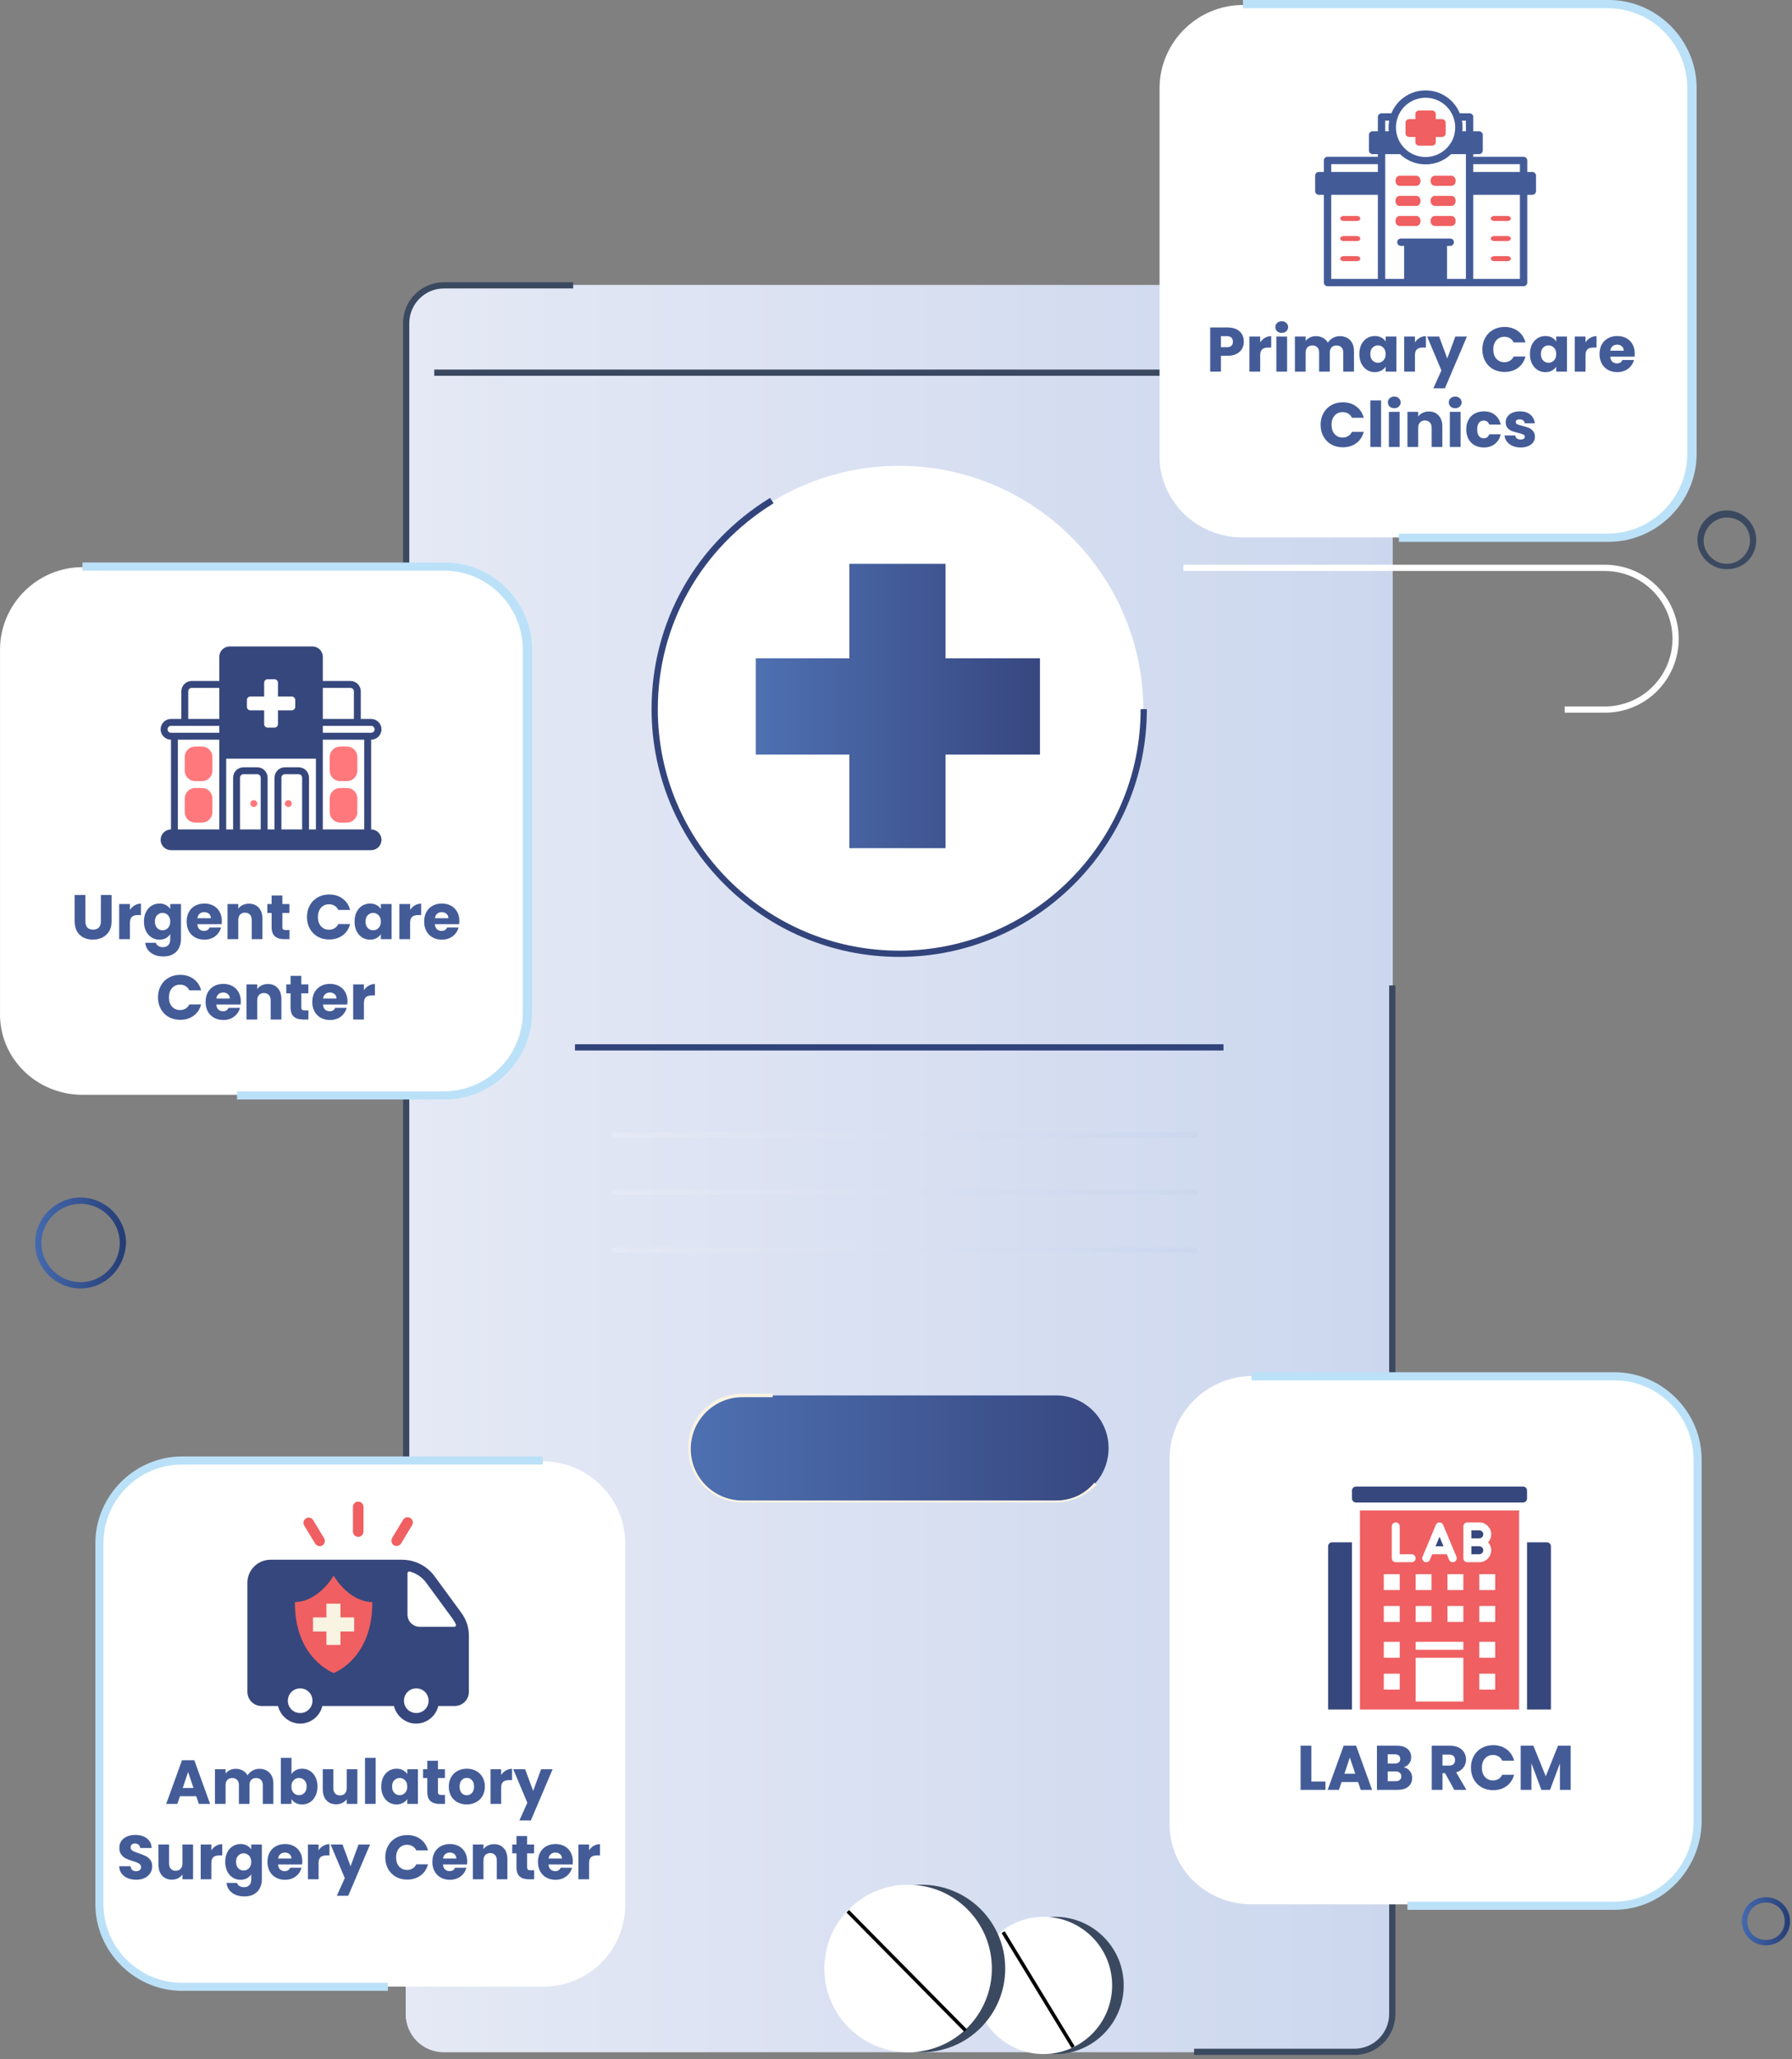 <svg width="357" height="410" viewBox="0 0 357 410" fill="none" xmlns="http://www.w3.org/2000/svg">
<rect x="0" y="0" width="357" height="410" fill="#808080" stroke="none"/>
<path d="M269.826 408.641H88.455C84.196 408.641 80.824 405.27 80.824 401.01V64.357C80.824 60.098 84.196 56.726 88.455 56.726H269.826C274.085 56.726 277.457 60.098 277.457 64.357V400.833C277.457 405.092 274.085 408.641 269.826 408.641Z" fill="url(#paint0_linear_1369_13188)"/>
<path d="M80.824 270.928V400.833C80.824 405.092 84.196 408.464 88.455 408.464H269.826C274.085 408.464 277.457 405.092 277.457 400.833V139.248L177.366 206.33L80.824 270.928Z" fill="url(#paint1_linear_1369_13188)"/>
<path d="M81.535 290.271H80.293V64.357C80.293 59.743 84.02 56.193 88.456 56.193H114.189V57.436H88.456C84.552 57.436 81.535 60.63 81.535 64.357V290.271Z" fill="#3B4960"/>
<path d="M269.825 409.174H237.881V407.931H269.825C273.729 407.931 276.746 404.737 276.746 401.01V196.214H277.988V401.01C277.988 405.447 274.439 409.174 269.825 409.174Z" fill="#3B4960"/>
<path d="M271.782 73.585H86.508V74.828H271.782V73.585Z" fill="#3B4960"/>
<path d="M179.141 190.003C152.344 190.003 130.516 168.175 130.516 141.377C130.516 114.58 152.344 92.751 179.141 92.751C205.939 92.751 227.767 114.58 227.767 141.377C227.767 168.175 205.939 190.003 179.141 190.003Z" fill="white"/>
<path d="M179.14 190.535C151.988 190.535 129.805 168.352 129.805 141.2C129.805 123.808 138.678 108.191 153.408 99.14L154.118 100.205C139.743 109.078 131.047 124.34 131.047 141.2C131.047 167.642 152.52 189.293 179.14 189.293C205.583 189.293 227.234 167.82 227.234 141.2H228.476C228.476 168.352 206.293 190.535 179.14 190.535Z" fill="#32447B"/>
<path d="M243.74 207.927H114.545V209.169H243.74V207.927Z" fill="#31437B"/>
<path d="M210.378 298.79H147.91C142.054 298.79 137.439 293.998 137.439 288.319C137.439 282.463 142.231 277.849 147.91 277.849H210.378C216.234 277.849 220.849 282.64 220.849 288.319C220.849 294.176 216.234 298.79 210.378 298.79Z" fill="url(#paint2_linear_1369_13188)"/>
<path d="M210.377 299.145H147.909C141.876 299.145 137.084 294.353 137.084 288.319C137.084 282.285 141.876 277.494 147.909 277.494H153.943V278.204H147.909C142.231 278.204 137.616 282.818 137.616 288.497C137.616 294.175 142.231 298.79 147.909 298.79H210.377C213.394 298.79 216.056 297.547 218.009 295.24L218.541 295.595C216.411 297.725 213.572 299.145 210.377 299.145Z" fill="#F9F3E2"/>
<path d="M238.593 225.496H121.998V226.561H238.593V225.496Z" fill="url(#paint3_linear_1369_13188)"/>
<path d="M238.593 236.854H121.998V237.919H238.593V236.854Z" fill="url(#paint4_linear_1369_13188)"/>
<path d="M238.593 248.389H121.998V249.454H238.593V248.389Z" fill="url(#paint5_linear_1369_13188)"/>
<path d="M207.182 131.084H188.371V112.273H169.204V131.084H150.57V150.25H169.204V168.884H188.371V150.25H207.182V131.084Z" fill="url(#paint6_linear_1369_13188)"/>
<path d="M351.815 387.346C349.153 387.346 347.023 385.216 347.023 382.554C347.023 379.892 349.153 377.763 351.815 377.763C354.477 377.763 356.607 379.892 356.607 382.554C356.607 385.216 354.477 387.346 351.815 387.346ZM351.815 378.828C349.685 378.828 348.088 380.425 348.088 382.554C348.088 384.684 349.685 386.281 351.815 386.281C353.945 386.281 355.542 384.684 355.542 382.554C355.542 380.425 353.945 378.828 351.815 378.828Z" fill="url(#paint7_linear_1369_13188)"/>
<path d="M16.051 256.553C11.082 256.553 7 252.471 7 247.502C7 242.533 11.082 238.452 16.051 238.452C21.02 238.452 25.102 242.533 25.102 247.502C24.924 252.471 21.02 256.553 16.051 256.553ZM16.051 239.694C11.792 239.694 8.242 243.243 8.242 247.502C8.242 251.762 11.792 255.311 16.051 255.311C20.31 255.311 23.859 251.762 23.859 247.502C23.859 243.243 20.31 239.694 16.051 239.694Z" fill="url(#paint8_linear_1369_13188)"/>
<path d="M249.455 379.183H321.739C330.775 379.183 338.189 371.77 338.189 362.734V290.449C338.189 281.414 330.775 274 321.739 274H249.455C240.419 274 233.005 281.414 233.005 290.449V362.734C232.774 372.001 240.187 379.183 249.455 379.183Z" fill="white"/>
<path d="M261.247 354.734H264.054V356.388H259.104V347.592H261.247V354.734ZM270.551 354.834H267.268L266.742 356.388H264.499L267.682 347.592H270.163L273.346 356.388H271.078L270.551 354.834ZM270 353.18L268.91 349.96L267.832 353.18H270ZM279.639 351.877C280.149 351.985 280.558 352.24 280.867 352.641C281.176 353.034 281.331 353.485 281.331 353.994C281.331 354.73 281.072 355.314 280.554 355.749C280.045 356.175 279.33 356.388 278.411 356.388H274.314V347.592H278.274C279.167 347.592 279.865 347.796 280.366 348.206C280.876 348.615 281.13 349.17 281.13 349.872C281.13 350.39 280.993 350.82 280.717 351.163C280.45 351.505 280.09 351.743 279.639 351.877ZM276.457 351.15H277.86C278.211 351.15 278.478 351.075 278.662 350.925C278.854 350.766 278.95 350.536 278.95 350.235C278.95 349.935 278.854 349.705 278.662 349.546C278.478 349.388 278.211 349.308 277.86 349.308H276.457V351.15ZM278.036 354.659C278.395 354.659 278.67 354.579 278.863 354.42C279.063 354.253 279.163 354.015 279.163 353.706C279.163 353.397 279.059 353.155 278.85 352.98C278.65 352.804 278.37 352.716 278.011 352.716H276.457V354.659H278.036ZM289.715 356.388L287.885 353.067H287.372V356.388H285.229V347.592H288.825C289.518 347.592 290.107 347.713 290.592 347.955C291.085 348.197 291.452 348.531 291.694 348.957C291.937 349.375 292.058 349.843 292.058 350.361C292.058 350.945 291.891 351.468 291.557 351.927C291.231 352.386 290.746 352.712 290.103 352.904L292.133 356.388H289.715ZM287.372 351.551H288.7C289.092 351.551 289.385 351.455 289.577 351.263C289.777 351.071 289.878 350.799 289.878 350.448C289.878 350.114 289.777 349.851 289.577 349.659C289.385 349.467 289.092 349.371 288.7 349.371H287.372V351.551ZM293.039 351.977C293.039 351.108 293.227 350.336 293.603 349.659C293.979 348.974 294.501 348.444 295.17 348.068C295.846 347.684 296.611 347.491 297.463 347.491C298.507 347.491 299.401 347.767 300.144 348.318C300.887 348.87 301.384 349.621 301.635 350.574H299.279C299.104 350.206 298.853 349.926 298.528 349.734C298.21 349.542 297.847 349.446 297.437 349.446C296.778 349.446 296.243 349.676 295.834 350.135C295.424 350.595 295.22 351.209 295.22 351.977C295.22 352.746 295.424 353.36 295.834 353.819C296.243 354.278 296.778 354.508 297.437 354.508C297.847 354.508 298.21 354.412 298.528 354.22C298.853 354.028 299.104 353.748 299.279 353.38H301.635C301.384 354.333 300.887 355.085 300.144 355.636C299.401 356.179 298.507 356.45 297.463 356.45C296.611 356.45 295.846 356.262 295.17 355.886C294.501 355.502 293.979 354.972 293.603 354.295C293.227 353.619 293.039 352.846 293.039 351.977ZM312.909 347.592V356.388H310.766V351.113L308.799 356.388H307.07L305.09 351.1V356.388H302.947V347.592H305.478L307.947 353.681L310.39 347.592H312.909Z" fill="#435C98"/>
<path d="M295.497 308.682C295.497 308.246 295.14 307.89 294.704 307.89H293.119V309.475H294.704C295.14 309.475 295.497 309.118 295.497 308.682Z" fill="#36477D"/>
<path d="M270.924 340.387H302.629V300.756H270.924V340.387ZM285.191 319.779V322.95H282.02V319.779H285.191ZM282.02 316.608V313.438H285.191V316.608H282.02ZM291.532 326.913V328.498H282.02V326.913H291.532ZM291.532 322.95H288.361V319.779H291.532V322.95ZM282.02 338.802V330.083H291.532V338.802H282.02ZM297.873 336.424H294.702V333.254H297.873V336.424ZM297.873 330.083H294.702V326.913H297.873V330.083ZM297.873 322.95H294.702V319.779H297.873V322.95ZM297.873 316.608H294.702V313.438H297.873V316.608ZM291.532 303.926C291.532 303.49 291.889 303.134 292.325 303.134H294.702C296.01 303.134 297.08 304.204 297.08 305.512C297.08 306.122 296.842 306.677 296.462 307.097C296.842 307.517 297.08 308.072 297.08 308.682C297.08 309.99 296.01 311.06 294.702 311.06H292.325C291.889 311.06 291.532 310.703 291.532 310.267V303.926ZM291.532 316.608H288.361V313.438H291.532V316.608ZM283.4 309.966L286.047 303.625C286.166 303.324 286.459 303.134 286.776 303.134C287.093 303.134 287.387 303.324 287.505 303.625L290.153 309.966C290.319 310.363 290.129 310.83 289.725 310.997C289.622 311.044 289.519 311.06 289.416 311.06C289.106 311.06 288.813 310.878 288.686 310.569L288.227 309.475H285.326L284.866 310.569C284.7 310.973 284.232 311.171 283.828 310.997C283.423 310.83 283.233 310.363 283.4 309.966ZM277.265 303.926C277.265 303.49 277.621 303.134 278.057 303.134C278.493 303.134 278.85 303.49 278.85 303.926V309.475H281.228C281.664 309.475 282.02 309.831 282.02 310.267C282.02 310.703 281.664 311.06 281.228 311.06H278.057C277.621 311.06 277.265 310.703 277.265 310.267V303.926ZM275.68 313.438H278.85V316.608H275.68V313.438ZM275.68 319.779H278.85V322.95H275.68V319.779ZM275.68 326.913H278.85V330.083H275.68V326.913ZM275.68 333.254H278.85V336.424H275.68V333.254Z" fill="#F05F61"/>
<path d="M286.777 305.987L285.984 307.889H287.57L286.777 305.987Z" fill="#36477D"/>
<path d="M295.497 305.512C295.497 305.076 295.14 304.719 294.704 304.719H293.119V306.304H294.704C295.14 306.304 295.497 305.947 295.497 305.512Z" fill="#36477D"/>
<path d="M264.584 307.889V340.387H269.34V307.097H265.377C264.941 307.097 264.584 307.453 264.584 307.889Z" fill="#36477D"/>
<path d="M308.178 307.097H304.215V340.387H308.971V307.889C308.971 307.453 308.614 307.097 308.178 307.097Z" fill="#36477D"/>
<path d="M303.422 296H270.132C269.695 296 269.34 296.355 269.34 296.793V298.378C269.34 298.816 269.695 299.171 270.132 299.171H303.422C303.86 299.171 304.215 298.816 304.215 298.378V296.793C304.215 296.355 303.86 296 303.422 296Z" fill="#36477D"/>
<path d="M321.623 380.272H280.383V378.65H321.623C330.195 378.65 337.377 371.7 337.377 362.896V290.611C337.377 282.039 330.426 274.857 321.623 274.857H249.338V273.235H321.623C331.122 273.235 338.999 281.113 338.999 290.611V362.896C338.767 372.395 331.122 380.272 321.623 380.272Z" fill="#BBE1F8"/>
<path d="M247.585 107.018H320.443C329.551 107.018 337.023 99.545 337.023 90.438V17.58C337.023 8.473 329.551 1 320.443 1H247.585C238.478 1 231.005 8.473 231.005 17.58V90.438C230.772 99.545 238.244 107.018 247.585 107.018Z" fill="white"/>
<path d="M247.797 68.035C247.797 68.545 247.68 69.013 247.446 69.439C247.212 69.856 246.853 70.195 246.369 70.454C245.884 70.713 245.283 70.842 244.564 70.842H243.236V74H241.093V65.203H244.564C245.266 65.203 245.859 65.324 246.344 65.566C246.828 65.809 247.192 66.143 247.434 66.569C247.676 66.995 247.797 67.484 247.797 68.035ZM244.401 69.138C244.811 69.138 245.116 69.042 245.316 68.85C245.517 68.657 245.617 68.386 245.617 68.035C245.617 67.684 245.517 67.413 245.316 67.221C245.116 67.028 244.811 66.932 244.401 66.932H243.236V69.138H244.401ZM251.056 68.173C251.306 67.789 251.62 67.488 251.996 67.271C252.371 67.045 252.789 66.932 253.249 66.932V69.201H252.66C252.125 69.201 251.724 69.317 251.457 69.551C251.189 69.777 251.056 70.178 251.056 70.754V74H248.913V67.007H251.056V68.173ZM255.351 66.281C254.975 66.281 254.666 66.172 254.423 65.955C254.189 65.729 254.072 65.454 254.072 65.128C254.072 64.794 254.189 64.518 254.423 64.301C254.666 64.075 254.975 63.962 255.351 63.962C255.718 63.962 256.019 64.075 256.253 64.301C256.495 64.518 256.616 64.794 256.616 65.128C256.616 65.454 256.495 65.729 256.253 65.955C256.019 66.172 255.718 66.281 255.351 66.281ZM256.416 67.007V74H254.273V67.007H256.416ZM266.891 66.932C267.76 66.932 268.449 67.195 268.959 67.722C269.477 68.248 269.736 68.979 269.736 69.915V74H267.605V70.203C267.605 69.752 267.484 69.405 267.242 69.163C267.008 68.912 266.682 68.787 266.264 68.787C265.847 68.787 265.517 68.912 265.274 69.163C265.041 69.405 264.924 69.752 264.924 70.203V74H262.793V70.203C262.793 69.752 262.672 69.405 262.43 69.163C262.196 68.912 261.87 68.787 261.452 68.787C261.035 68.787 260.705 68.912 260.462 69.163C260.228 69.405 260.112 69.752 260.112 70.203V74H257.969V67.007H260.112V67.885C260.329 67.592 260.613 67.363 260.964 67.195C261.315 67.02 261.711 66.932 262.154 66.932C262.68 66.932 263.148 67.045 263.558 67.271C263.975 67.496 264.301 67.818 264.535 68.236C264.777 67.851 265.107 67.538 265.525 67.296C265.943 67.053 266.398 66.932 266.891 66.932ZM270.808 70.491C270.808 69.773 270.942 69.142 271.209 68.599C271.485 68.056 271.857 67.638 272.324 67.346C272.792 67.053 273.314 66.907 273.891 66.907C274.384 66.907 274.814 67.007 275.182 67.208C275.558 67.409 275.846 67.672 276.046 67.998V67.007H278.189V74H276.046V73.01C275.837 73.336 275.545 73.599 275.169 73.799C274.802 74 274.371 74.1 273.878 74.1C273.31 74.1 272.792 73.954 272.324 73.662C271.857 73.361 271.485 72.939 271.209 72.396C270.942 71.845 270.808 71.21 270.808 70.491ZM276.046 70.504C276.046 69.969 275.896 69.547 275.595 69.238C275.303 68.929 274.944 68.774 274.517 68.774C274.091 68.774 273.728 68.929 273.427 69.238C273.135 69.539 272.989 69.957 272.989 70.491C272.989 71.026 273.135 71.452 273.427 71.769C273.728 72.079 274.091 72.233 274.517 72.233C274.944 72.233 275.303 72.079 275.595 71.769C275.896 71.46 276.046 71.038 276.046 70.504ZM281.882 68.173C282.133 67.789 282.446 67.488 282.822 67.271C283.198 67.045 283.616 66.932 284.075 66.932V69.201H283.486C282.952 69.201 282.551 69.317 282.283 69.551C282.016 69.777 281.882 70.178 281.882 70.754V74H279.739V67.007H281.882V68.173ZM292.242 67.007L287.856 77.321H285.551L287.155 73.762L284.31 67.007H286.704L288.32 71.381L289.924 67.007H292.242ZM295.309 69.589C295.309 68.72 295.497 67.947 295.873 67.271C296.249 66.586 296.771 66.055 297.44 65.679C298.116 65.295 298.881 65.103 299.733 65.103C300.777 65.103 301.671 65.378 302.415 65.93C303.158 66.481 303.655 67.233 303.906 68.186H301.55C301.375 67.818 301.124 67.538 300.798 67.346C300.481 67.154 300.117 67.058 299.708 67.058C299.048 67.058 298.513 67.287 298.104 67.747C297.695 68.206 297.49 68.82 297.49 69.589C297.49 70.358 297.695 70.972 298.104 71.431C298.513 71.891 299.048 72.12 299.708 72.12C300.117 72.12 300.481 72.024 300.798 71.832C301.124 71.64 301.375 71.36 301.55 70.993H303.906C303.655 71.945 303.158 72.697 302.415 73.248C301.671 73.791 300.777 74.063 299.733 74.063C298.881 74.063 298.116 73.875 297.44 73.499C296.771 73.115 296.249 72.584 295.873 71.907C295.497 71.231 295.309 70.458 295.309 69.589ZM304.792 70.491C304.792 69.773 304.926 69.142 305.193 68.599C305.469 68.056 305.841 67.638 306.308 67.346C306.776 67.053 307.298 66.907 307.875 66.907C308.368 66.907 308.798 67.007 309.166 67.208C309.541 67.409 309.83 67.672 310.03 67.998V67.007H312.173V74H310.03V73.01C309.821 73.336 309.529 73.599 309.153 73.799C308.785 74 308.355 74.1 307.862 74.1C307.294 74.1 306.776 73.954 306.308 73.662C305.841 73.361 305.469 72.939 305.193 72.396C304.926 71.845 304.792 71.21 304.792 70.491ZM310.03 70.504C310.03 69.969 309.88 69.547 309.579 69.238C309.287 68.929 308.927 68.774 308.501 68.774C308.075 68.774 307.712 68.929 307.411 69.238C307.119 69.539 306.973 69.957 306.973 70.491C306.973 71.026 307.119 71.452 307.411 71.769C307.712 72.079 308.075 72.233 308.501 72.233C308.927 72.233 309.287 72.079 309.579 71.769C309.88 71.46 310.03 71.038 310.03 70.504ZM315.866 68.173C316.117 67.789 316.43 67.488 316.806 67.271C317.182 67.045 317.6 66.932 318.059 66.932V69.201H317.47C316.936 69.201 316.535 69.317 316.267 69.551C316 69.777 315.866 70.178 315.866 70.754V74H313.723V67.007H315.866V68.173ZM325.675 70.391C325.675 70.591 325.662 70.8 325.637 71.017H320.788C320.821 71.452 320.959 71.786 321.201 72.02C321.452 72.246 321.757 72.358 322.116 72.358C322.651 72.358 323.022 72.133 323.231 71.682H325.512C325.395 72.141 325.182 72.555 324.873 72.922C324.572 73.29 324.192 73.578 323.733 73.787C323.273 73.996 322.759 74.1 322.191 74.1C321.506 74.1 320.896 73.954 320.362 73.662C319.827 73.369 319.409 72.951 319.108 72.409C318.808 71.865 318.657 71.231 318.657 70.504C318.657 69.777 318.804 69.142 319.096 68.599C319.397 68.056 319.814 67.638 320.349 67.346C320.884 67.053 321.498 66.907 322.191 66.907C322.868 66.907 323.469 67.049 323.996 67.333C324.522 67.617 324.931 68.023 325.224 68.549C325.524 69.075 325.675 69.689 325.675 70.391ZM323.482 69.827C323.482 69.46 323.357 69.167 323.106 68.95C322.855 68.733 322.542 68.624 322.166 68.624C321.807 68.624 321.502 68.728 321.251 68.937C321.009 69.146 320.859 69.443 320.8 69.827H323.482ZM263.088 84.589C263.088 83.72 263.276 82.947 263.652 82.271C264.028 81.586 264.55 81.055 265.218 80.679C265.895 80.295 266.659 80.103 267.511 80.103C268.556 80.103 269.449 80.378 270.193 80.93C270.937 81.481 271.434 82.233 271.684 83.186H269.328C269.153 82.818 268.902 82.538 268.576 82.346C268.259 82.154 267.896 82.058 267.486 82.058C266.826 82.058 266.292 82.287 265.882 82.747C265.473 83.206 265.268 83.82 265.268 84.589C265.268 85.358 265.473 85.972 265.882 86.431C266.292 86.891 266.826 87.12 267.486 87.12C267.896 87.12 268.259 87.024 268.576 86.832C268.902 86.64 269.153 86.36 269.328 85.993H271.684C271.434 86.945 270.937 87.697 270.193 88.248C269.449 88.791 268.556 89.063 267.511 89.063C266.659 89.063 265.895 88.875 265.218 88.499C264.55 88.115 264.028 87.584 263.652 86.907C263.276 86.231 263.088 85.458 263.088 84.589ZM275.139 79.727V89H272.996V79.727H275.139ZM277.77 81.281C277.394 81.281 277.085 81.172 276.843 80.955C276.609 80.729 276.492 80.454 276.492 80.128C276.492 79.794 276.609 79.518 276.843 79.301C277.085 79.075 277.394 78.962 277.77 78.962C278.138 78.962 278.438 79.075 278.672 79.301C278.914 79.518 279.036 79.794 279.036 80.128C279.036 80.454 278.914 80.729 278.672 80.955C278.438 81.172 278.138 81.281 277.77 81.281ZM278.835 82.007V89H276.692V82.007H278.835ZM284.649 81.932C285.467 81.932 286.119 82.2 286.604 82.734C287.096 83.261 287.343 83.987 287.343 84.915V89H285.213V85.203C285.213 84.735 285.091 84.372 284.849 84.113C284.607 83.854 284.281 83.724 283.872 83.724C283.462 83.724 283.137 83.854 282.894 84.113C282.652 84.372 282.531 84.735 282.531 85.203V89H280.388V82.007H282.531V82.935C282.748 82.626 283.04 82.383 283.408 82.208C283.776 82.024 284.189 81.932 284.649 81.932ZM289.91 81.281C289.534 81.281 289.225 81.172 288.982 80.955C288.748 80.729 288.631 80.454 288.631 80.128C288.631 79.794 288.748 79.518 288.982 79.301C289.225 79.075 289.534 78.962 289.91 78.962C290.277 78.962 290.578 79.075 290.812 79.301C291.054 79.518 291.175 79.794 291.175 80.128C291.175 80.454 291.054 80.729 290.812 80.955C290.578 81.172 290.277 81.281 289.91 81.281ZM290.975 82.007V89H288.832V82.007H290.975ZM292.102 85.504C292.102 84.777 292.248 84.142 292.54 83.599C292.841 83.056 293.255 82.638 293.781 82.346C294.316 82.053 294.925 81.907 295.61 81.907C296.488 81.907 297.219 82.137 297.803 82.597C298.397 83.056 298.785 83.703 298.969 84.539H296.688C296.496 84.004 296.124 83.737 295.573 83.737C295.18 83.737 294.867 83.891 294.633 84.201C294.399 84.501 294.282 84.936 294.282 85.504C294.282 86.072 294.399 86.51 294.633 86.82C294.867 87.12 295.18 87.271 295.573 87.271C296.124 87.271 296.496 87.003 296.688 86.469H298.969C298.785 87.287 298.397 87.931 297.803 88.398C297.21 88.866 296.479 89.1 295.61 89.1C294.925 89.1 294.316 88.954 293.781 88.662C293.255 88.369 292.841 87.951 292.54 87.409C292.248 86.865 292.102 86.231 292.102 85.504ZM302.96 89.1C302.35 89.1 301.807 88.996 301.331 88.787C300.854 88.578 300.478 88.294 300.203 87.935C299.927 87.567 299.773 87.158 299.739 86.707H301.857C301.882 86.949 301.995 87.145 302.195 87.296C302.396 87.446 302.642 87.521 302.935 87.521C303.202 87.521 303.407 87.471 303.549 87.371C303.699 87.262 303.774 87.124 303.774 86.957C303.774 86.757 303.67 86.611 303.461 86.519C303.252 86.418 302.914 86.31 302.446 86.193C301.945 86.076 301.527 85.955 301.193 85.83C300.859 85.696 300.57 85.491 300.328 85.216C300.086 84.931 299.965 84.551 299.965 84.075C299.965 83.674 300.073 83.311 300.291 82.985C300.516 82.651 300.842 82.388 301.268 82.195C301.702 82.003 302.216 81.907 302.809 81.907C303.686 81.907 304.376 82.124 304.877 82.559C305.387 82.993 305.679 83.57 305.754 84.288H303.774C303.741 84.046 303.632 83.854 303.448 83.712C303.273 83.57 303.039 83.499 302.747 83.499C302.496 83.499 302.304 83.549 302.17 83.649C302.037 83.741 301.97 83.871 301.97 84.038C301.97 84.238 302.074 84.388 302.283 84.489C302.5 84.589 302.834 84.689 303.285 84.79C303.803 84.923 304.225 85.057 304.551 85.191C304.877 85.316 305.161 85.525 305.403 85.817C305.654 86.101 305.783 86.485 305.792 86.97C305.792 87.379 305.675 87.747 305.441 88.073C305.215 88.39 304.885 88.641 304.451 88.825C304.025 89.008 303.528 89.1 302.96 89.1Z" fill="#435C98"/>
<path d="M280.777 27.277H281.971V28.322C281.971 28.701 282.32 29 282.746 29H285.258C285.684 29 286.033 28.701 286.033 28.322V27.277H287.227C287.653 27.277 288.002 26.972 288.002 26.599V24.401C288.002 24.028 287.653 23.723 287.227 23.723H286.033V22.678C286.033 22.305 285.684 22 285.258 22H282.746C282.32 22 281.971 22.305 281.971 22.678V23.723H280.777C280.351 23.723 280.002 24.028 280.002 24.401V26.599C280.002 26.972 280.351 27.277 280.777 27.277Z" fill="#F05F61"/>
<path d="M305.267 34.239H304.262V31.953C304.262 31.55 303.932 31.22 303.529 31.22H293.504V30.692H294.663C295.066 30.692 295.396 30.363 295.396 29.959V26.874C295.396 26.471 295.066 26.142 294.663 26.142H293.504V23.291C293.504 22.888 293.174 22.558 292.771 22.558H290.813C289.683 19.81 287.014 18 284 18C280.986 18 278.309 19.817 277.187 22.558H275.229C274.826 22.558 274.496 22.888 274.496 23.291V26.142H273.447C273.044 26.142 272.714 26.471 272.714 26.874V29.959C272.714 30.363 273.044 30.692 273.447 30.692H274.496V31.22H264.471C264.068 31.22 263.738 31.55 263.738 31.953V34.239H262.733C262.33 34.239 262 34.561 262 34.972V38.057C262 38.46 262.33 38.79 262.733 38.79H263.738V56.26C263.738 56.67 264.068 56.993 264.471 56.993H280.385C280.407 57 280.436 57 280.458 57H287.542C287.564 57 287.593 57 287.615 56.993H303.529C303.932 56.993 304.262 56.67 304.262 56.26V38.79H305.267C305.67 38.79 306 38.46 306 38.057V34.972C306 34.561 305.67 34.239 305.267 34.239ZM302.795 32.685V34.239H293.504V32.685H302.795ZM292.037 24.024V26.142H291.333C291.348 26.01 291.355 25.885 291.363 25.753C291.363 25.621 291.37 25.497 291.37 25.365C291.37 25.189 291.363 25.02 291.348 24.844C291.333 24.603 291.304 24.361 291.26 24.126C291.26 24.09 291.253 24.06 291.245 24.024H292.037ZM284 19.466C286.559 19.466 288.811 21.1 289.603 23.525C289.801 24.112 289.903 24.735 289.903 25.365C289.903 25.592 289.889 25.819 289.867 26.046C289.837 26.273 289.801 26.493 289.749 26.713V26.742C289.5 27.754 288.994 28.684 288.268 29.439C288.268 29.444 288.266 29.449 288.261 29.454L288.246 29.468C287.117 30.626 285.613 31.264 284 31.264C282.387 31.264 280.883 30.626 279.754 29.468L279.739 29.454C279.734 29.449 279.732 29.444 279.732 29.439C279.453 29.153 279.211 28.838 279.006 28.509C278.793 28.179 278.617 27.827 278.478 27.46C278.434 27.343 278.39 27.219 278.353 27.094C278.317 26.97 278.28 26.838 278.251 26.713C278.148 26.273 278.097 25.819 278.097 25.365C278.097 24.735 278.199 24.112 278.397 23.518C278.397 23.513 278.4 23.508 278.405 23.503C279.197 21.092 281.448 19.466 284 19.466ZM275.963 24.024H276.755C276.747 24.06 276.74 24.09 276.74 24.126C276.696 24.361 276.667 24.603 276.652 24.844C276.637 25.02 276.63 25.189 276.63 25.365C276.63 25.497 276.637 25.621 276.637 25.753C276.645 25.885 276.652 26.01 276.667 26.142H275.963V24.024ZM265.205 32.685H274.496V34.239H265.205V32.685ZM265.205 38.79H274.496V55.527H265.205V38.79ZM275.963 38.057V30.692H278.918C279.116 30.883 279.321 31.059 279.527 31.22C279.629 31.3 279.732 31.374 279.827 31.44C280.084 31.616 280.348 31.777 280.619 31.909C280.722 31.967 280.825 32.019 280.927 32.063C281.03 32.114 281.133 32.151 281.235 32.194C281.309 32.224 281.382 32.253 281.463 32.282C281.558 32.319 281.653 32.356 281.756 32.385C281.807 32.4 281.859 32.414 281.91 32.429C282.108 32.488 282.313 32.539 282.519 32.583C283.003 32.678 283.494 32.729 284 32.729C284.506 32.729 284.997 32.678 285.481 32.583C285.687 32.539 285.892 32.488 286.09 32.429C286.141 32.414 286.193 32.4 286.244 32.385C286.347 32.356 286.442 32.319 286.537 32.282C286.618 32.253 286.691 32.224 286.765 32.194C286.867 32.151 286.97 32.114 287.073 32.063C287.175 32.019 287.278 31.967 287.381 31.909C287.652 31.777 287.916 31.616 288.173 31.44C288.268 31.374 288.371 31.3 288.473 31.22C288.679 31.059 288.884 30.883 289.082 30.692H292.037V55.527H288.275V48.961H288.913C289.324 48.961 289.647 48.639 289.647 48.228C289.647 47.825 289.324 47.495 288.913 47.495H279.087C278.676 47.495 278.353 47.825 278.353 48.228C278.353 48.639 278.676 48.961 279.087 48.961H279.725V55.527H275.963V38.057ZM302.795 55.527H293.504V38.79H302.795V55.527Z" fill="#435C98"/>
<path d="M278.831 37H282.169C282.628 37 283 36.553 283 36C283 35.447 282.628 35 282.169 35H278.831C278.372 35 278 35.447 278 36C278 36.553 278.372 37 278.831 37Z" fill="#F05F61"/>
<path d="M285.829 37H289.167C289.626 37 289.998 36.553 289.998 36C289.998 35.447 289.626 35 289.167 35H285.829C285.37 35 284.998 35.447 284.998 36C284.998 36.553 285.37 37 285.829 37Z" fill="#F05F61"/>
<path d="M278.831 41H282.169C282.628 41 283 40.553 283 40C283 39.447 282.628 39 282.169 39H278.831C278.372 39 278 39.447 278 40C278 40.553 278.372 41 278.831 41Z" fill="#F05F61"/>
<path d="M285.829 41H289.167C289.626 41 289.998 40.553 289.998 40C289.998 39.447 289.626 39 289.167 39H285.829C285.37 39 284.998 39.447 284.998 40C284.998 40.553 285.37 41 285.829 41Z" fill="#F05F61"/>
<path d="M278.831 45H282.169C282.628 45 283 44.553 283 44C283 43.447 282.628 43 282.169 43H278.831C278.372 43 278 43.447 278 44C278 44.553 278.372 45 278.831 45Z" fill="#F05F61"/>
<path d="M285.829 45H289.167C289.626 45 289.998 44.553 289.998 44C289.998 43.447 289.626 43 289.167 43H285.829C285.37 43 284.998 43.447 284.998 44C284.998 44.553 285.37 45 285.829 45Z" fill="#F05F61"/>
<path d="M297.665 44H300.335C300.703 44 301 43.776 301 43.5C301 43.224 300.703 43 300.335 43H297.665C297.297 43 297 43.224 297 43.5C297 43.776 297.297 44 297.665 44Z" fill="#F05F61"/>
<path d="M297.665 48H300.335C300.703 48 301 47.776 301 47.5C301 47.224 300.703 47 300.335 47H297.665C297.297 47 297 47.224 297 47.5C297 47.776 297.297 48 297.665 48Z" fill="#F05F61"/>
<path d="M297.665 52H300.335C300.703 52 301 51.776 301 51.5C301 51.224 300.703 51 300.335 51H297.665C297.297 51 297 51.224 297 51.5C297 51.776 297.297 52 297.665 52Z" fill="#F05F61"/>
<path d="M270.335 43H267.665C267.297 43 267 43.224 267 43.5C267 43.776 267.297 44 267.665 44H270.335C270.703 44 271 43.776 271 43.5C271 43.224 270.703 43 270.335 43Z" fill="#F05F61"/>
<path d="M270.335 47H267.665C267.297 47 267 47.224 267 47.5C267 47.776 267.297 48 267.665 48H270.335C270.703 48 271 47.776 271 47.5C271 47.224 270.703 47 270.335 47Z" fill="#F05F61"/>
<path d="M270.335 51H267.665C267.297 51 267 51.223 267 51.5C267 51.776 267.297 52 267.665 52H270.335C270.703 52 271 51.776 271 51.5C271 51.223 270.703 51 270.335 51Z" fill="#F05F61"/>
<path d="M320.487 107.886H278.687V106.251H320.253C328.894 106.251 336.133 99.246 336.133 90.372V17.514C336.133 8.874 329.127 1.635 320.253 1.635H247.629V0H320.487C330.061 0 338.001 7.94 338.001 17.514V90.372C338.001 99.946 330.061 107.886 320.487 107.886Z" fill="#BBE1F8"/>
<path d="M319.699 141.91H311.713V140.667H319.699C327.153 140.667 333.187 134.633 333.187 127.18C333.187 119.726 327.153 113.692 319.699 113.692H235.758V112.45H319.699C327.863 112.45 334.429 119.016 334.429 127.18C334.429 135.343 327.863 141.91 319.699 141.91Z" fill="white"/>
<path d="M344.011 113.338C340.816 113.338 338.154 110.676 338.154 107.481C338.154 104.287 340.816 101.625 344.011 101.625C347.205 101.625 349.867 104.287 349.867 107.481C349.867 110.853 347.383 113.338 344.011 113.338ZM344.011 103.045C341.526 103.045 339.397 105.174 339.397 107.659C339.397 110.143 341.526 112.273 344.011 112.273C346.495 112.273 348.625 110.143 348.625 107.659C348.625 104.997 346.673 103.045 344.011 103.045Z" fill="#3B4960"/>
<path d="M223.865 395.332C223.865 402.963 217.654 408.997 210.2 408.997C202.569 408.997 196.535 402.785 196.535 395.332C196.535 387.701 202.746 381.667 210.2 381.667C217.654 381.667 223.865 387.701 223.865 395.332Z" fill="#3B4960"/>
<path d="M221.556 395.332C221.556 402.963 215.345 408.997 207.891 408.997C200.26 408.997 194.227 402.785 194.227 395.332C194.227 387.701 200.438 381.667 207.891 381.667C215.345 381.667 221.556 387.701 221.556 395.332Z" fill="white"/>
<path d="M200.149 384.54L199.543 384.909L213.483 407.796L214.089 407.427L200.149 384.54Z" fill="black"/>
<path d="M200.258 391.96C200.258 401.188 192.805 408.642 183.576 408.642C174.348 408.642 166.895 401.188 166.895 391.96C166.895 382.732 174.348 375.278 183.576 375.278C192.805 375.278 200.258 382.732 200.258 391.96Z" fill="#3B4960"/>
<path d="M197.598 391.96C197.598 401.188 190.144 408.642 180.916 408.642C171.688 408.642 164.234 401.188 164.234 391.96C164.234 382.732 171.688 375.278 180.916 375.278C190.144 375.278 197.598 382.732 197.598 391.96Z" fill="white"/>
<path d="M169.14 380.311L168.635 380.81L192.089 404.538L192.594 404.039L169.14 380.311Z" fill="black"/>
<path d="M16.436 217.993H88.641C97.667 217.993 105.073 210.587 105.073 201.562V129.357C105.073 120.331 97.667 112.926 88.641 112.926H16.436C7.411 112.926 0.005 120.331 0.005 129.357V201.562C-0.226 210.587 7.179 217.993 16.436 217.993Z" fill="white"/>
<path d="M88.642 218.919H47.217V217.299H88.411C96.974 217.299 104.148 210.356 104.148 201.562V129.357C104.148 120.794 97.205 113.62 88.411 113.62H16.438V112H88.642C98.131 112 105.999 119.868 105.999 129.357V201.562C105.999 211.05 98.131 218.919 88.642 218.919Z" fill="#BBE1F8"/>
<path d="M17.013 178.204V183.467C17.013 183.993 17.143 184.398 17.402 184.682C17.661 184.966 18.041 185.108 18.542 185.108C19.043 185.108 19.427 184.966 19.695 184.682C19.962 184.398 20.096 183.993 20.096 183.467V178.204H22.238V183.454C22.238 184.239 22.071 184.903 21.737 185.446C21.403 185.989 20.952 186.399 20.384 186.674C19.824 186.95 19.198 187.088 18.504 187.088C17.811 187.088 17.189 186.954 16.637 186.687C16.094 186.411 15.664 186.002 15.347 185.459C15.029 184.907 14.871 184.239 14.871 183.454V178.204H17.013ZM25.885 181.174C26.136 180.789 26.449 180.489 26.825 180.271C27.201 180.046 27.619 179.933 28.078 179.933V182.201H27.489C26.955 182.201 26.554 182.318 26.286 182.552C26.019 182.777 25.885 183.178 25.885 183.755V187H23.743V180.008H25.885V181.174ZM31.759 179.908C32.252 179.908 32.682 180.008 33.049 180.209C33.425 180.409 33.713 180.672 33.914 180.998V180.008H36.056V186.987C36.056 187.631 35.927 188.211 35.668 188.729C35.417 189.255 35.029 189.673 34.503 189.982C33.985 190.291 33.337 190.446 32.561 190.446C31.525 190.446 30.685 190.199 30.042 189.706C29.399 189.222 29.031 188.562 28.939 187.727H31.057C31.124 187.994 31.282 188.203 31.533 188.353C31.784 188.512 32.093 188.591 32.46 188.591C32.903 188.591 33.254 188.462 33.513 188.203C33.78 187.952 33.914 187.547 33.914 186.987V185.998C33.705 186.323 33.417 186.591 33.049 186.8C32.682 187 32.252 187.1 31.759 187.1C31.182 187.1 30.66 186.954 30.192 186.662C29.725 186.361 29.353 185.939 29.077 185.396C28.81 184.845 28.676 184.21 28.676 183.492C28.676 182.773 28.81 182.143 29.077 181.6C29.353 181.057 29.725 180.639 30.192 180.347C30.66 180.054 31.182 179.908 31.759 179.908ZM33.914 183.504C33.914 182.97 33.764 182.548 33.463 182.239C33.17 181.93 32.811 181.775 32.385 181.775C31.959 181.775 31.596 181.93 31.295 182.239C31.003 182.539 30.857 182.957 30.857 183.492C30.857 184.026 31.003 184.452 31.295 184.77C31.596 185.079 31.959 185.233 32.385 185.233C32.811 185.233 33.17 185.079 33.463 184.77C33.764 184.461 33.914 184.039 33.914 183.504ZM44.197 183.391C44.197 183.592 44.185 183.801 44.16 184.018H39.311C39.344 184.452 39.482 184.786 39.724 185.02C39.975 185.246 40.28 185.359 40.639 185.359C41.173 185.359 41.545 185.133 41.754 184.682H44.034C43.917 185.141 43.705 185.555 43.395 185.922C43.095 186.29 42.715 186.578 42.255 186.787C41.796 186.996 41.282 187.1 40.714 187.1C40.029 187.1 39.419 186.954 38.885 186.662C38.35 186.369 37.932 185.952 37.632 185.409C37.331 184.866 37.181 184.231 37.181 183.504C37.181 182.777 37.327 182.143 37.619 181.6C37.92 181.057 38.337 180.639 38.872 180.347C39.407 180.054 40.021 179.908 40.714 179.908C41.391 179.908 41.992 180.05 42.518 180.334C43.045 180.618 43.454 181.023 43.746 181.549C44.047 182.076 44.197 182.69 44.197 183.391ZM42.005 182.828C42.005 182.46 41.879 182.168 41.629 181.95C41.378 181.733 41.065 181.625 40.689 181.625C40.33 181.625 40.025 181.729 39.774 181.938C39.532 182.147 39.382 182.443 39.323 182.828H42.005ZM49.588 179.933C50.407 179.933 51.058 180.2 51.543 180.735C52.035 181.261 52.282 181.988 52.282 182.915V187H50.152V183.203C50.152 182.736 50.031 182.372 49.788 182.113C49.546 181.854 49.22 181.725 48.811 181.725C48.402 181.725 48.076 181.854 47.834 182.113C47.591 182.372 47.47 182.736 47.47 183.203V187H45.328V180.008H47.47V180.935C47.688 180.626 47.98 180.384 48.347 180.209C48.715 180.025 49.128 179.933 49.588 179.933ZM57.668 185.183V187H56.578C55.801 187 55.195 186.812 54.761 186.436C54.326 186.052 54.109 185.43 54.109 184.569V181.788H53.257V180.008H54.109V178.304H56.252V180.008H57.655V181.788H56.252V184.594C56.252 184.803 56.302 184.953 56.402 185.045C56.502 185.137 56.669 185.183 56.903 185.183H57.668ZM61.153 182.589C61.153 181.721 61.341 180.948 61.717 180.271C62.093 179.586 62.615 179.056 63.283 178.68C63.96 178.296 64.724 178.104 65.576 178.104C66.62 178.104 67.514 178.379 68.257 178.931C69.001 179.482 69.498 180.234 69.749 181.186H67.393C67.218 180.819 66.967 180.539 66.641 180.347C66.324 180.154 65.96 180.058 65.551 180.058C64.891 180.058 64.356 180.288 63.947 180.748C63.538 181.207 63.333 181.821 63.333 182.589C63.333 183.358 63.538 183.972 63.947 184.431C64.356 184.891 64.891 185.12 65.551 185.12C65.96 185.12 66.324 185.024 66.641 184.832C66.967 184.64 67.218 184.36 67.393 183.993H69.749C69.498 184.945 69.001 185.697 68.257 186.248C67.514 186.791 66.62 187.063 65.576 187.063C64.724 187.063 63.96 186.875 63.283 186.499C62.615 186.115 62.093 185.584 61.717 184.907C61.341 184.231 61.153 183.458 61.153 182.589ZM70.635 183.492C70.635 182.773 70.768 182.143 71.036 181.6C71.311 181.057 71.683 180.639 72.151 180.347C72.619 180.054 73.141 179.908 73.717 179.908C74.21 179.908 74.64 180.008 75.008 180.209C75.383 180.409 75.672 180.672 75.872 180.998V180.008H78.015V187H75.872V186.01C75.663 186.336 75.371 186.599 74.995 186.8C74.627 187 74.197 187.1 73.704 187.1C73.136 187.1 72.619 186.954 72.151 186.662C71.683 186.361 71.311 185.939 71.036 185.396C70.768 184.845 70.635 184.21 70.635 183.492ZM75.872 183.504C75.872 182.97 75.722 182.548 75.421 182.239C75.129 181.93 74.77 181.775 74.344 181.775C73.918 181.775 73.554 181.93 73.253 182.239C72.961 182.539 72.815 182.957 72.815 183.492C72.815 184.026 72.961 184.452 73.253 184.77C73.554 185.079 73.918 185.233 74.344 185.233C74.77 185.233 75.129 185.079 75.421 184.77C75.722 184.461 75.872 184.039 75.872 183.504ZM81.707 181.174C81.958 180.789 82.271 180.489 82.647 180.271C83.023 180.046 83.441 179.933 83.9 179.933V182.201H83.311C82.777 182.201 82.376 182.318 82.109 182.552C81.841 182.777 81.707 183.178 81.707 183.755V187H79.565V180.008H81.707V181.174ZM91.515 183.391C91.515 183.592 91.503 183.801 91.478 184.018H86.629C86.662 184.452 86.8 184.786 87.042 185.02C87.293 185.246 87.597 185.359 87.957 185.359C88.491 185.359 88.863 185.133 89.072 184.682H91.352C91.235 185.141 91.022 185.555 90.713 185.922C90.413 186.29 90.032 186.578 89.573 186.787C89.114 186.996 88.6 187.1 88.032 187.1C87.347 187.1 86.737 186.954 86.203 186.662C85.668 186.369 85.25 185.952 84.95 185.409C84.649 184.866 84.498 184.231 84.498 183.504C84.498 182.777 84.645 182.143 84.937 181.6C85.238 181.057 85.655 180.639 86.19 180.347C86.725 180.054 87.338 179.908 88.032 179.908C88.709 179.908 89.31 180.05 89.836 180.334C90.362 180.618 90.772 181.023 91.064 181.549C91.365 182.076 91.515 182.69 91.515 183.391ZM89.323 182.828C89.323 182.46 89.197 182.168 88.947 181.95C88.696 181.733 88.383 181.625 88.007 181.625C87.648 181.625 87.343 181.729 87.092 181.938C86.85 182.147 86.7 182.443 86.641 182.828H89.323ZM31.474 198.589C31.474 197.721 31.662 196.948 32.038 196.271C32.413 195.586 32.936 195.056 33.604 194.68C34.281 194.296 35.045 194.104 35.897 194.104C36.941 194.104 37.835 194.379 38.578 194.931C39.322 195.482 39.819 196.234 40.069 197.186H37.714C37.538 196.819 37.288 196.539 36.962 196.347C36.645 196.154 36.281 196.058 35.872 196.058C35.212 196.058 34.677 196.288 34.268 196.748C33.859 197.207 33.654 197.821 33.654 198.589C33.654 199.358 33.859 199.972 34.268 200.431C34.677 200.891 35.212 201.12 35.872 201.12C36.281 201.12 36.645 201.024 36.962 200.832C37.288 200.64 37.538 200.36 37.714 199.993H40.069C39.819 200.945 39.322 201.697 38.578 202.248C37.835 202.791 36.941 203.063 35.897 203.063C35.045 203.063 34.281 202.875 33.604 202.499C32.936 202.115 32.413 201.584 32.038 200.907C31.662 200.231 31.474 199.458 31.474 198.589ZM47.972 199.391C47.972 199.592 47.96 199.801 47.935 200.018H43.086C43.119 200.452 43.257 200.786 43.499 201.02C43.75 201.246 44.054 201.359 44.414 201.359C44.948 201.359 45.32 201.133 45.529 200.682H47.809C47.692 201.141 47.479 201.555 47.17 201.922C46.87 202.29 46.489 202.578 46.03 202.787C45.571 202.996 45.057 203.1 44.489 203.1C43.804 203.1 43.194 202.954 42.66 202.662C42.125 202.369 41.707 201.952 41.407 201.409C41.106 200.866 40.955 200.231 40.955 199.504C40.955 198.777 41.102 198.143 41.394 197.6C41.695 197.057 42.112 196.639 42.647 196.347C43.182 196.054 43.796 195.908 44.489 195.908C45.166 195.908 45.767 196.05 46.293 196.334C46.819 196.618 47.229 197.023 47.521 197.549C47.822 198.076 47.972 198.69 47.972 199.391ZM45.779 198.828C45.779 198.46 45.654 198.168 45.404 197.95C45.153 197.733 44.84 197.625 44.464 197.625C44.105 197.625 43.8 197.729 43.549 197.938C43.307 198.147 43.157 198.443 43.098 198.828H45.779ZM53.363 195.933C54.181 195.933 54.833 196.2 55.318 196.735C55.81 197.261 56.057 197.988 56.057 198.915V203H53.927V199.203C53.927 198.736 53.806 198.372 53.563 198.113C53.321 197.854 52.995 197.725 52.586 197.725C52.177 197.725 51.851 197.854 51.609 198.113C51.366 198.372 51.245 198.736 51.245 199.203V203H49.103V196.008H51.245V196.935C51.462 196.626 51.755 196.384 52.122 196.209C52.49 196.025 52.903 195.933 53.363 195.933ZM61.443 201.183V203H60.352C59.575 203 58.97 202.812 58.535 202.436C58.101 202.052 57.884 201.43 57.884 200.569V197.788H57.032V196.008H57.884V194.304H60.027V196.008H61.43V197.788H60.027V200.594C60.027 200.803 60.077 200.953 60.177 201.045C60.277 201.137 60.444 201.183 60.678 201.183H61.443ZM69.227 199.391C69.227 199.592 69.214 199.801 69.189 200.018H64.34C64.374 200.452 64.511 200.786 64.754 201.02C65.004 201.246 65.309 201.359 65.668 201.359C66.203 201.359 66.575 201.133 66.783 200.682H69.064C68.947 201.141 68.734 201.555 68.425 201.922C68.124 202.29 67.744 202.578 67.285 202.787C66.825 202.996 66.311 203.1 65.743 203.1C65.058 203.1 64.449 202.954 63.914 202.662C63.379 202.369 62.962 201.952 62.661 201.409C62.36 200.866 62.21 200.231 62.21 199.504C62.21 198.777 62.356 198.143 62.648 197.6C62.949 197.057 63.367 196.639 63.901 196.347C64.436 196.054 65.05 195.908 65.743 195.908C66.42 195.908 67.022 196.05 67.548 196.334C68.074 196.618 68.483 197.023 68.776 197.549C69.076 198.076 69.227 198.69 69.227 199.391ZM67.034 198.828C67.034 198.46 66.909 198.168 66.658 197.95C66.407 197.733 66.094 197.625 65.718 197.625C65.359 197.625 65.054 197.729 64.804 197.938C64.561 198.147 64.411 198.443 64.353 198.828H67.034ZM72.5 197.174C72.75 196.789 73.064 196.489 73.439 196.271C73.815 196.046 74.233 195.933 74.692 195.933V198.201H74.104C73.569 198.201 73.168 198.318 72.901 198.552C72.633 198.777 72.5 199.178 72.5 199.755V203H70.357V196.008H72.5V197.174Z" fill="#435C98"/>
<g clip-path="url(#clip0_1369_13188)">
<path d="M69.125 148.656H67.75C66.611 148.656 65.688 149.58 65.688 150.719V153.469C65.688 154.608 66.611 155.531 67.75 155.531H69.125C70.264 155.531 71.188 154.608 71.188 153.469V150.719C71.188 149.58 70.264 148.656 69.125 148.656Z" fill="#FF787B"/>
<path d="M69.125 156.906H67.75C66.611 156.906 65.688 157.83 65.688 158.969V161.719C65.688 162.858 66.611 163.781 67.75 163.781H69.125C70.264 163.781 71.188 162.858 71.188 161.719V158.969C71.188 157.83 70.264 156.906 69.125 156.906Z" fill="#FF787B"/>
<path d="M40.25 148.656H38.875C37.736 148.656 36.812 149.58 36.812 150.719V153.469C36.812 154.608 37.736 155.531 38.875 155.531H40.25C41.389 155.531 42.312 154.608 42.312 153.469V150.719C42.312 149.58 41.389 148.656 40.25 148.656Z" fill="#FF787B"/>
<path d="M40.25 156.906H38.875C37.736 156.906 36.812 157.83 36.812 158.969V161.719C36.812 162.858 37.736 163.781 38.875 163.781H40.25C41.389 163.781 42.312 162.858 42.312 161.719V158.969C42.312 157.83 41.389 156.906 40.25 156.906Z" fill="#FF787B"/>
<path d="M57.437 160.688C57.817 160.688 58.124 160.38 58.124 160C58.124 159.621 57.817 159.313 57.437 159.313C57.058 159.313 56.75 159.621 56.75 160C56.75 160.38 57.058 160.688 57.437 160.688Z" fill="#FF787B"/>
<path d="M50.562 160.688C50.942 160.688 51.249 160.38 51.249 160C51.249 159.621 50.942 159.313 50.562 159.313C50.183 159.313 49.875 159.621 49.875 160C49.875 160.38 50.183 160.688 50.562 160.688Z" fill="#FF787B"/>
<path d="M73.938 165.156V147.281C74.484 147.281 75.009 147.064 75.396 146.677C75.783 146.29 76 145.766 76 145.219C76 144.672 75.783 144.147 75.396 143.76C75.009 143.374 74.484 143.156 73.938 143.156H71.875V137.656C71.874 137.109 71.657 136.585 71.27 136.199C70.884 135.812 70.359 135.594 69.812 135.594H64.312V130.781C64.312 130.234 64.094 129.71 63.708 129.324C63.321 128.937 62.797 128.719 62.25 128.719H45.75C45.203 128.719 44.679 128.937 44.292 129.324C43.906 129.71 43.688 130.234 43.688 130.781V135.594H38.188C37.641 135.594 37.116 135.812 36.73 136.199C36.343 136.585 36.126 137.109 36.125 137.656V143.156H34.062C33.516 143.156 32.991 143.374 32.604 143.76C32.217 144.147 32 144.672 32 145.219C32 145.766 32.217 146.29 32.604 146.677C32.991 147.064 33.516 147.281 34.062 147.281V165.156C33.516 165.156 32.991 165.374 32.604 165.76C32.217 166.147 32 166.672 32 167.219C32 167.766 32.217 168.29 32.604 168.677C32.991 169.064 33.516 169.281 34.062 169.281H73.938C74.484 169.281 75.009 169.064 75.396 168.677C75.783 168.29 76 167.766 76 167.219C76 166.672 75.783 166.147 75.396 165.76C75.009 165.374 74.484 165.156 73.938 165.156ZM43.688 165.156H35.438V147.281H43.688V165.156ZM43.688 145.906H34.062C33.88 145.906 33.705 145.834 33.576 145.705C33.447 145.576 33.375 145.401 33.375 145.219C33.375 145.036 33.447 144.862 33.576 144.733C33.705 144.604 33.88 144.531 34.062 144.531H43.688V145.906ZM43.688 143.156H37.5V137.656C37.5 137.474 37.573 137.299 37.702 137.17C37.831 137.041 38.005 136.969 38.188 136.969H43.688V143.156ZM49.188 139.375C49.188 139.193 49.26 139.018 49.389 138.889C49.518 138.76 49.693 138.688 49.875 138.688H52.625V135.938C52.625 135.755 52.697 135.58 52.826 135.451C52.955 135.322 53.13 135.25 53.312 135.25H54.688C54.87 135.25 55.045 135.322 55.174 135.451C55.303 135.58 55.375 135.755 55.375 135.938V138.688H58.125C58.307 138.688 58.482 138.76 58.611 138.889C58.74 139.018 58.812 139.193 58.812 139.375V140.75C58.812 140.932 58.74 141.107 58.611 141.236C58.482 141.365 58.307 141.438 58.125 141.438H55.375V144.188C55.375 144.37 55.303 144.545 55.174 144.674C55.045 144.803 54.87 144.875 54.688 144.875H53.312C53.13 144.875 52.955 144.803 52.826 144.674C52.697 144.545 52.625 144.37 52.625 144.188V141.438H49.875C49.693 141.438 49.518 141.365 49.389 141.236C49.26 141.107 49.188 140.932 49.188 140.75V139.375ZM51.938 165.156H47.812V154.844C47.813 154.661 47.885 154.487 48.014 154.358C48.143 154.229 48.318 154.156 48.5 154.156H51.25C51.432 154.156 51.607 154.229 51.736 154.358C51.865 154.487 51.937 154.661 51.938 154.844V165.156ZM60.188 165.156H56.062V154.844C56.063 154.661 56.135 154.487 56.264 154.358C56.393 154.229 56.568 154.156 56.75 154.156H59.5C59.682 154.156 59.857 154.229 59.986 154.358C60.115 154.487 60.187 154.661 60.188 154.844V165.156ZM62.938 165.156H61.562V154.844C61.562 154.297 61.344 153.773 60.958 153.386C60.571 152.999 60.047 152.782 59.5 152.781H56.75C56.203 152.782 55.679 152.999 55.292 153.386C54.906 153.773 54.688 154.297 54.688 154.844V165.156H53.312V154.844C53.312 154.297 53.094 153.773 52.708 153.386C52.321 152.999 51.797 152.782 51.25 152.781H48.5C47.953 152.782 47.429 152.999 47.042 153.386C46.656 153.773 46.438 154.297 46.438 154.844V165.156H45.062V151.062H62.938V165.156ZM64.312 136.969H69.812C69.995 136.969 70.169 137.041 70.298 137.17C70.427 137.299 70.5 137.474 70.5 137.656V143.156H64.312V136.969ZM72.562 165.156H64.312V147.281H72.562V165.156ZM64.312 145.906V144.531H73.938C74.12 144.531 74.295 144.604 74.424 144.733C74.553 144.862 74.625 145.036 74.625 145.219C74.625 145.401 74.553 145.576 74.424 145.705C74.295 145.834 74.12 145.906 73.938 145.906H64.312Z" fill="#36477D"/>
</g>
<path d="M108.212 395.565H36.353C27.37 395.565 20 388.195 20 379.212V307.353C20 298.37 27.37 291 36.353 291H108.212C117.195 291 124.565 298.37 124.565 307.353V379.212C124.565 388.195 117.425 395.565 108.212 395.565Z" fill="white"/>
<path d="M77.271 396.408H36.274C26.831 396.408 19 388.577 19 379.134V307.274C19 297.831 26.831 290 36.274 290H108.134V291.612H36.274C27.752 291.612 20.612 298.522 20.612 307.274V379.134C20.612 387.656 27.522 394.795 36.274 394.795H77.271V396.408Z" fill="#BBE1F8"/>
<path d="M39.095 357.657H35.846L35.325 359.194H33.106L36.255 350.49H38.711L41.86 359.194H39.616L39.095 357.657ZM38.549 356.02L37.471 352.833L36.404 356.02H38.549ZM51.648 352.201C52.507 352.201 53.189 352.461 53.694 352.982C54.206 353.503 54.462 354.226 54.462 355.152V359.194H52.354V355.437C52.354 354.991 52.234 354.648 51.995 354.408C51.763 354.16 51.441 354.036 51.028 354.036C50.614 354.036 50.288 354.16 50.048 354.408C49.816 354.648 49.701 354.991 49.701 355.437V359.194H47.593V355.437C47.593 354.991 47.473 354.648 47.233 354.408C47.002 354.16 46.679 354.036 46.266 354.036C45.853 354.036 45.526 354.16 45.286 354.408C45.055 354.648 44.939 354.991 44.939 355.437V359.194H42.819V352.275H44.939V353.143C45.154 352.854 45.435 352.627 45.782 352.461C46.13 352.288 46.522 352.201 46.96 352.201C47.481 352.201 47.944 352.312 48.349 352.536C48.763 352.759 49.085 353.077 49.316 353.49C49.556 353.11 49.883 352.8 50.296 352.56C50.709 352.321 51.16 352.201 51.648 352.201ZM58.066 353.255C58.264 352.932 58.549 352.672 58.921 352.474C59.293 352.275 59.719 352.176 60.199 352.176C60.769 352.176 61.286 352.321 61.749 352.61C62.212 352.899 62.575 353.313 62.84 353.85C63.113 354.387 63.249 355.012 63.249 355.722C63.249 356.433 63.113 357.062 62.84 357.607C62.575 358.145 62.212 358.562 61.749 358.86C61.286 359.149 60.769 359.294 60.199 359.294C59.711 359.294 59.285 359.199 58.921 359.008C58.558 358.81 58.272 358.55 58.066 358.227V359.194H55.945V350.018H58.066V353.255ZM61.091 355.722C61.091 355.193 60.943 354.78 60.645 354.482C60.356 354.177 59.996 354.024 59.566 354.024C59.145 354.024 58.785 354.177 58.487 354.482C58.198 354.788 58.053 355.206 58.053 355.735C58.053 356.264 58.198 356.681 58.487 356.987C58.785 357.293 59.145 357.446 59.566 357.446C59.988 357.446 60.347 357.293 60.645 356.987C60.943 356.673 61.091 356.252 61.091 355.722ZM71.194 352.275V359.194H69.073V358.252C68.858 358.558 68.565 358.806 68.193 358.996C67.829 359.178 67.424 359.269 66.978 359.269C66.449 359.269 65.982 359.153 65.577 358.922C65.171 358.682 64.857 358.339 64.634 357.892C64.411 357.446 64.299 356.921 64.299 356.318V352.275H66.407V356.032C66.407 356.495 66.527 356.855 66.767 357.111C67.007 357.368 67.329 357.496 67.734 357.496C68.147 357.496 68.474 357.368 68.714 357.111C68.954 356.855 69.073 356.495 69.073 356.032V352.275H71.194ZM74.837 350.018V359.194H72.717V350.018H74.837ZM75.952 355.722C75.952 355.012 76.085 354.387 76.349 353.85C76.622 353.313 76.99 352.899 77.453 352.61C77.916 352.321 78.432 352.176 79.003 352.176C79.49 352.176 79.916 352.275 80.28 352.474C80.652 352.672 80.937 352.932 81.135 353.255V352.275H83.256V359.194H81.135V358.215C80.929 358.537 80.639 358.798 80.267 358.996C79.904 359.194 79.478 359.294 78.99 359.294C78.428 359.294 77.916 359.149 77.453 358.86C76.99 358.562 76.622 358.145 76.349 357.607C76.085 357.062 75.952 356.433 75.952 355.722ZM81.135 355.735C81.135 355.206 80.987 354.788 80.689 354.482C80.4 354.177 80.044 354.024 79.623 354.024C79.201 354.024 78.841 354.177 78.544 354.482C78.254 354.78 78.11 355.193 78.11 355.722C78.11 356.252 78.254 356.673 78.544 356.987C78.841 357.293 79.201 357.446 79.623 357.446C80.044 357.446 80.4 357.293 80.689 356.987C80.987 356.681 81.135 356.264 81.135 355.735ZM88.646 357.396V359.194H87.567C86.799 359.194 86.199 359.008 85.769 358.636C85.34 358.256 85.125 357.64 85.125 356.789V354.036H84.281V352.275H85.125V350.589H87.245V352.275H88.634V354.036H87.245V356.814C87.245 357.02 87.295 357.169 87.394 357.26C87.493 357.351 87.658 357.396 87.89 357.396H88.646ZM92.977 359.294C92.299 359.294 91.687 359.149 91.142 358.86C90.605 358.57 90.179 358.157 89.865 357.62C89.559 357.082 89.406 356.454 89.406 355.735C89.406 355.024 89.563 354.4 89.877 353.862C90.191 353.317 90.621 352.899 91.167 352.61C91.712 352.321 92.324 352.176 93.002 352.176C93.68 352.176 94.291 352.321 94.837 352.61C95.383 352.899 95.812 353.317 96.127 353.862C96.441 354.4 96.598 355.024 96.598 355.735C96.598 356.446 96.437 357.074 96.114 357.62C95.8 358.157 95.366 358.57 94.812 358.86C94.267 359.149 93.655 359.294 92.977 359.294ZM92.977 357.458C93.382 357.458 93.725 357.31 94.006 357.012C94.296 356.714 94.44 356.289 94.44 355.735C94.44 355.181 94.3 354.755 94.019 354.458C93.746 354.16 93.407 354.011 93.002 354.011C92.588 354.011 92.245 354.16 91.973 354.458C91.7 354.747 91.563 355.173 91.563 355.735C91.563 356.289 91.696 356.714 91.96 357.012C92.233 357.31 92.572 357.458 92.977 357.458ZM99.843 353.428C100.091 353.048 100.401 352.751 100.773 352.536C101.145 352.312 101.558 352.201 102.013 352.201V354.445H101.43C100.901 354.445 100.504 354.561 100.24 354.792C99.975 355.016 99.843 355.412 99.843 355.983V359.194H97.723V352.275H99.843V353.428ZM110.095 352.275L105.755 362.48H103.473L105.06 358.959L102.245 352.275H104.614L106.213 356.603L107.801 352.275H110.095ZM27.15 374.281C26.514 374.281 25.944 374.178 25.439 373.971C24.935 373.765 24.53 373.459 24.224 373.054C23.926 372.649 23.769 372.161 23.753 371.59H26.01C26.043 371.913 26.154 372.161 26.344 372.334C26.535 372.5 26.783 372.582 27.088 372.582C27.403 372.582 27.651 372.512 27.832 372.372C28.014 372.223 28.105 372.02 28.105 371.764C28.105 371.549 28.031 371.371 27.882 371.231C27.741 371.09 27.564 370.975 27.349 370.884C27.142 370.793 26.845 370.689 26.456 370.574C25.894 370.4 25.435 370.226 25.08 370.053C24.724 369.879 24.418 369.623 24.162 369.284C23.906 368.945 23.778 368.503 23.778 367.957C23.778 367.147 24.071 366.515 24.658 366.06C25.245 365.597 26.01 365.366 26.952 365.366C27.911 365.366 28.684 365.597 29.271 366.06C29.858 366.515 30.172 367.151 30.213 367.97H27.919C27.903 367.689 27.799 367.47 27.609 367.312C27.419 367.147 27.175 367.064 26.878 367.064C26.621 367.064 26.415 367.135 26.258 367.275C26.101 367.408 26.022 367.602 26.022 367.858C26.022 368.139 26.154 368.358 26.419 368.515C26.683 368.672 27.097 368.842 27.659 369.024C28.221 369.214 28.676 369.396 29.023 369.569C29.378 369.743 29.684 369.995 29.94 370.326C30.197 370.656 30.325 371.082 30.325 371.603C30.325 372.099 30.197 372.549 29.94 372.954C29.692 373.36 29.329 373.682 28.849 373.922C28.37 374.161 27.803 374.281 27.15 374.281ZM38.462 367.275V374.194H36.342V373.252C36.127 373.558 35.833 373.806 35.461 373.996C35.098 374.178 34.693 374.269 34.246 374.269C33.717 374.269 33.25 374.153 32.845 373.922C32.44 373.682 32.126 373.339 31.902 372.892C31.679 372.446 31.568 371.921 31.568 371.318V367.275H33.676V371.032C33.676 371.495 33.796 371.855 34.035 372.111C34.275 372.368 34.597 372.496 35.002 372.496C35.416 372.496 35.742 372.368 35.982 372.111C36.222 371.855 36.342 371.495 36.342 371.032V367.275H38.462ZM42.106 368.428C42.354 368.048 42.664 367.751 43.036 367.536C43.408 367.312 43.821 367.201 44.276 367.201V369.445H43.693C43.164 369.445 42.767 369.561 42.502 369.792C42.238 370.016 42.106 370.412 42.106 370.983V374.194H39.985V367.275H42.106V368.428ZM47.918 367.176C48.406 367.176 48.831 367.275 49.195 367.474C49.567 367.672 49.852 367.932 50.051 368.255V367.275H52.171V374.182C52.171 374.819 52.043 375.393 51.787 375.906C51.539 376.426 51.154 376.84 50.633 377.146C50.121 377.452 49.48 377.604 48.712 377.604C47.686 377.604 46.856 377.361 46.219 376.873C45.583 376.393 45.219 375.74 45.128 374.914H47.224C47.29 375.178 47.447 375.385 47.695 375.534C47.943 375.691 48.249 375.769 48.612 375.769C49.05 375.769 49.398 375.641 49.654 375.385C49.918 375.137 50.051 374.736 50.051 374.182V373.202C49.844 373.525 49.559 373.789 49.195 373.996C48.831 374.194 48.406 374.294 47.918 374.294C47.347 374.294 46.831 374.149 46.368 373.86C45.905 373.562 45.537 373.145 45.264 372.607C45 372.062 44.867 371.433 44.867 370.722C44.867 370.012 45 369.387 45.264 368.85C45.537 368.313 45.905 367.899 46.368 367.61C46.831 367.321 47.347 367.176 47.918 367.176ZM50.051 370.735C50.051 370.206 49.902 369.788 49.604 369.482C49.315 369.177 48.959 369.024 48.538 369.024C48.116 369.024 47.757 369.177 47.459 369.482C47.17 369.78 47.025 370.193 47.025 370.722C47.025 371.252 47.17 371.673 47.459 371.987C47.757 372.293 48.116 372.446 48.538 372.446C48.959 372.446 49.315 372.293 49.604 371.987C49.902 371.681 50.051 371.264 50.051 370.735ZM60.227 370.623C60.227 370.822 60.215 371.028 60.19 371.243H55.392C55.425 371.673 55.561 372.004 55.801 372.235C56.049 372.458 56.35 372.57 56.706 372.57C57.235 372.57 57.603 372.347 57.809 371.9H60.066C59.951 372.355 59.74 372.764 59.434 373.128C59.136 373.492 58.76 373.777 58.306 373.984C57.851 374.19 57.343 374.294 56.78 374.294C56.102 374.294 55.499 374.149 54.97 373.86C54.441 373.57 54.028 373.157 53.73 372.62C53.432 372.082 53.283 371.454 53.283 370.735C53.283 370.016 53.428 369.387 53.718 368.85C54.015 368.313 54.428 367.899 54.958 367.61C55.487 367.321 56.094 367.176 56.78 367.176C57.45 367.176 58.045 367.317 58.566 367.598C59.087 367.879 59.492 368.28 59.781 368.8C60.079 369.321 60.227 369.929 60.227 370.623ZM58.057 370.065C58.057 369.702 57.934 369.412 57.685 369.197C57.438 368.982 57.127 368.875 56.755 368.875C56.4 368.875 56.098 368.978 55.85 369.185C55.611 369.392 55.462 369.685 55.404 370.065H58.057ZM63.467 368.428C63.715 368.048 64.025 367.751 64.397 367.536C64.769 367.312 65.182 367.201 65.636 367.201V369.445H65.054C64.525 369.445 64.128 369.561 63.863 369.792C63.599 370.016 63.467 370.412 63.467 370.983V374.194H61.346V367.275H63.467V368.428ZM73.718 367.275L69.378 377.48H67.097L68.684 373.959L65.869 367.275H68.237L69.837 371.603L71.424 367.275H73.718ZM76.753 369.83C76.753 368.97 76.939 368.205 77.311 367.536C77.683 366.858 78.2 366.333 78.861 365.961C79.531 365.581 80.287 365.39 81.13 365.39C82.163 365.39 83.048 365.663 83.784 366.209C84.519 366.754 85.011 367.498 85.259 368.441H82.928C82.755 368.077 82.507 367.8 82.184 367.61C81.87 367.42 81.51 367.325 81.105 367.325C80.452 367.325 79.923 367.552 79.518 368.007C79.113 368.462 78.911 369.069 78.911 369.83C78.911 370.59 79.113 371.198 79.518 371.652C79.923 372.107 80.452 372.334 81.105 372.334C81.51 372.334 81.87 372.239 82.184 372.049C82.507 371.859 82.755 371.582 82.928 371.218H85.259C85.011 372.161 84.519 372.905 83.784 373.45C83.048 373.988 82.163 374.256 81.13 374.256C80.287 374.256 79.531 374.07 78.861 373.698C78.2 373.318 77.683 372.793 77.311 372.124C76.939 371.454 76.753 370.689 76.753 369.83ZM93.08 370.623C93.08 370.822 93.068 371.028 93.043 371.243H88.244C88.277 371.673 88.414 372.004 88.653 372.235C88.901 372.458 89.203 372.57 89.559 372.57C90.088 372.57 90.456 372.347 90.662 371.9H92.919C92.803 372.355 92.593 372.764 92.287 373.128C91.989 373.492 91.613 373.777 91.158 373.984C90.704 374.19 90.195 374.294 89.633 374.294C88.955 374.294 88.352 374.149 87.823 373.86C87.294 373.57 86.88 373.157 86.583 372.62C86.285 372.082 86.136 371.454 86.136 370.735C86.136 370.016 86.281 369.387 86.57 368.85C86.868 368.313 87.281 367.899 87.81 367.61C88.339 367.321 88.947 367.176 89.633 367.176C90.303 367.176 90.898 367.317 91.419 367.598C91.939 367.879 92.344 368.28 92.634 368.8C92.931 369.321 93.08 369.929 93.08 370.623ZM90.91 370.065C90.91 369.702 90.786 369.412 90.538 369.197C90.29 368.982 89.98 368.875 89.608 368.875C89.253 368.875 88.951 368.978 88.703 369.185C88.463 369.392 88.314 369.685 88.257 370.065H90.91ZM98.415 367.201C99.225 367.201 99.87 367.465 100.349 367.994C100.837 368.515 101.081 369.234 101.081 370.152V374.194H98.973V370.437C98.973 369.974 98.853 369.615 98.613 369.358C98.374 369.102 98.051 368.974 97.646 368.974C97.241 368.974 96.919 369.102 96.679 369.358C96.439 369.615 96.319 369.974 96.319 370.437V374.194H94.199V367.275H96.319V368.193C96.534 367.887 96.823 367.647 97.187 367.474C97.551 367.292 97.96 367.201 98.415 367.201ZM106.411 372.396V374.194H105.332C104.563 374.194 103.964 374.008 103.534 373.636C103.104 373.256 102.889 372.64 102.889 371.789V369.036H102.046V367.275H102.889V365.589H105.01V367.275H106.398V369.036H105.01V371.814C105.01 372.02 105.059 372.169 105.158 372.26C105.258 372.351 105.423 372.396 105.654 372.396H106.411ZM114.114 370.623C114.114 370.822 114.102 371.028 114.077 371.243H109.278C109.311 371.673 109.448 372.004 109.687 372.235C109.935 372.458 110.237 372.57 110.593 372.57C111.122 372.57 111.49 372.347 111.696 371.9H113.953C113.837 372.355 113.627 372.764 113.321 373.128C113.023 373.492 112.647 373.777 112.192 373.984C111.738 374.19 111.229 374.294 110.667 374.294C109.989 374.294 109.386 374.149 108.857 373.86C108.328 373.57 107.914 373.157 107.617 372.62C107.319 372.082 107.17 371.454 107.17 370.735C107.17 370.016 107.315 369.387 107.604 368.85C107.902 368.313 108.315 367.899 108.844 367.61C109.373 367.321 109.981 367.176 110.667 367.176C111.337 367.176 111.932 367.317 112.453 367.598C112.973 367.879 113.379 368.28 113.668 368.8C113.965 369.321 114.114 369.929 114.114 370.623ZM111.944 370.065C111.944 369.702 111.82 369.412 111.572 369.197C111.324 368.982 111.014 368.875 110.642 368.875C110.287 368.875 109.985 368.978 109.737 369.185C109.497 369.392 109.349 369.685 109.291 370.065H111.944ZM117.353 368.428C117.601 368.048 117.911 367.751 118.283 367.536C118.655 367.312 119.069 367.201 119.523 367.201V369.445H118.94C118.411 369.445 118.015 369.561 117.75 369.792C117.486 370.016 117.353 370.412 117.353 370.983V374.194H115.233V367.275H117.353V368.428Z" fill="#435C98"/>
<path d="M91.867 321.08L86.575 313.86C85.068 311.792 82.65 310.566 80.092 310.566H53.841C51.318 310.601 49.285 312.633 49.285 315.157V336.886C49.285 338.428 50.547 339.69 52.089 339.69H55.383C55.874 341.687 57.661 343.194 59.799 343.194C61.937 343.194 63.76 341.687 64.215 339.69H78.479C78.97 341.687 80.757 343.194 82.895 343.194C85.033 343.194 86.856 341.687 87.311 339.69H90.606C92.148 339.69 93.409 338.428 93.409 336.886V325.881C93.445 324.129 92.919 322.482 91.867 321.08ZM59.799 341.092C58.432 341.092 57.346 340.005 57.346 338.638C57.346 337.271 58.432 336.185 59.799 336.185C61.166 336.185 62.253 337.271 62.253 338.638C62.253 340.005 61.166 341.092 59.799 341.092ZM71.715 324.619H67.51V328.825C67.51 329.421 67.054 329.877 66.458 329.877C65.862 329.877 65.407 329.421 65.407 328.825V324.619H61.201C60.605 324.619 60.15 324.164 60.15 323.568C60.15 322.972 60.605 322.517 61.201 322.517H65.407V318.311C65.407 317.715 65.862 317.26 66.458 317.26C67.054 317.26 67.51 317.715 67.51 318.311V322.517H71.715C72.311 322.517 72.767 322.972 72.767 323.568C72.767 324.164 72.311 324.619 71.715 324.619ZM82.93 341.092C81.564 341.092 80.477 340.005 80.477 338.638C80.477 337.271 81.564 336.185 82.93 336.185C84.297 336.185 85.384 337.271 85.384 338.638C85.384 340.005 84.297 341.092 82.93 341.092ZM83.631 323.919C82.264 323.919 81.178 322.832 81.178 321.465V313.264C81.178 313.019 81.388 312.879 81.634 312.914C82.93 313.264 84.087 314.035 84.893 315.122L90.185 322.341C90.43 322.692 90.641 323.042 90.816 323.428C90.921 323.673 90.746 323.919 90.501 323.919H83.631Z" fill="#36477D"/>
<path d="M71.366 306.009C71.962 306.009 72.417 305.554 72.417 304.958V300.051C72.417 299.456 71.962 299 71.366 299C70.77 299 70.314 299.456 70.314 300.051V304.958C70.314 305.519 70.77 306.009 71.366 306.009Z" fill="#F05F61"/>
<path d="M78.482 307.692C78.657 307.797 78.832 307.832 79.007 307.832C79.358 307.832 79.708 307.657 79.919 307.306L82.091 303.696C82.407 303.206 82.232 302.54 81.741 302.26C81.25 301.944 80.585 302.119 80.304 302.61L78.131 306.22C77.851 306.746 77.991 307.411 78.482 307.692Z" fill="#F05F61"/>
<path d="M62.779 307.341C62.989 307.657 63.339 307.867 63.69 307.867C63.865 307.867 64.075 307.832 64.216 307.727C64.706 307.411 64.882 306.78 64.566 306.29L62.393 302.68C62.078 302.189 61.447 302.014 60.956 302.329C60.465 302.645 60.29 303.276 60.606 303.766L62.779 307.341Z" fill="#F05F61"/>
<path d="M74.175 319.006C69.386 318.882 66.525 313.844 66.463 313.72C66.401 313.844 63.539 318.882 58.75 319.006C58.688 330.264 66.401 333.063 66.463 333.125C66.525 333.125 74.237 330.264 74.175 319.006Z" fill="#F05F61"/>
<path d="M70.564 322.054H67.827V319.317H65.028V322.054H62.353V324.853H65.028V327.527H67.827V324.853H70.564V322.054Z" fill="#F9F3E2"/>
<defs>
<linearGradient id="paint0_linear_1369_13188" x1="80.811" y1="232.691" x2="277.416" y2="232.691" gradientUnits="userSpaceOnUse">
<stop stop-color="#E5E9F5"/>
<stop offset="1" stop-color="#CCD7EE"/>
</linearGradient>
<linearGradient id="paint1_linear_1369_13188" x1="80.811" y1="273.939" x2="277.416" y2="273.939" gradientUnits="userSpaceOnUse">
<stop stop-color="#E5E9F5"/>
<stop offset="1" stop-color="#CCD7EE"/>
</linearGradient>
<linearGradient id="paint2_linear_1369_13188" x1="137.334" y1="288.285" x2="220.901" y2="288.285" gradientUnits="userSpaceOnUse">
<stop stop-color="#4E70B1"/>
<stop offset="1" stop-color="#374780"/>
</linearGradient>
<linearGradient id="paint3_linear_1369_13188" x1="122.032" y1="225.931" x2="238.56" y2="225.931" gradientUnits="userSpaceOnUse">
<stop stop-color="#E5E9F5"/>
<stop offset="1" stop-color="#CCD7EE"/>
</linearGradient>
<linearGradient id="paint4_linear_1369_13188" x1="122.032" y1="237.43" x2="238.56" y2="237.43" gradientUnits="userSpaceOnUse">
<stop stop-color="#E5E9F5"/>
<stop offset="1" stop-color="#CCD7EE"/>
</linearGradient>
<linearGradient id="paint5_linear_1369_13188" x1="122.032" y1="248.929" x2="238.56" y2="248.929" gradientUnits="userSpaceOnUse">
<stop stop-color="#E5E9F5"/>
<stop offset="1" stop-color="#CCD7EE"/>
</linearGradient>
<linearGradient id="paint6_linear_1369_13188" x1="150.551" y1="140.643" x2="207.164" y2="140.643" gradientUnits="userSpaceOnUse">
<stop stop-color="#4E70B1"/>
<stop offset="1" stop-color="#374780"/>
</linearGradient>
<linearGradient id="paint7_linear_1369_13188" x1="347.047" y1="382.571" x2="356.66" y2="382.571" gradientUnits="userSpaceOnUse">
<stop stop-color="#4469AE"/>
<stop offset="0.68" stop-color="#304C88"/>
<stop offset="1" stop-color="#253C75"/>
</linearGradient>
<linearGradient id="paint8_linear_1369_13188" x1="7" y1="247.499" x2="24.997" y2="247.499" gradientUnits="userSpaceOnUse">
<stop stop-color="#4469AE"/>
<stop offset="0.68" stop-color="#304C88"/>
<stop offset="1" stop-color="#253C75"/>
</linearGradient>
<clipPath id="clip0_1369_13188">
<rect width="44" height="44" fill="white" transform="translate(32 127)"/>
</clipPath>
</defs>
</svg>
